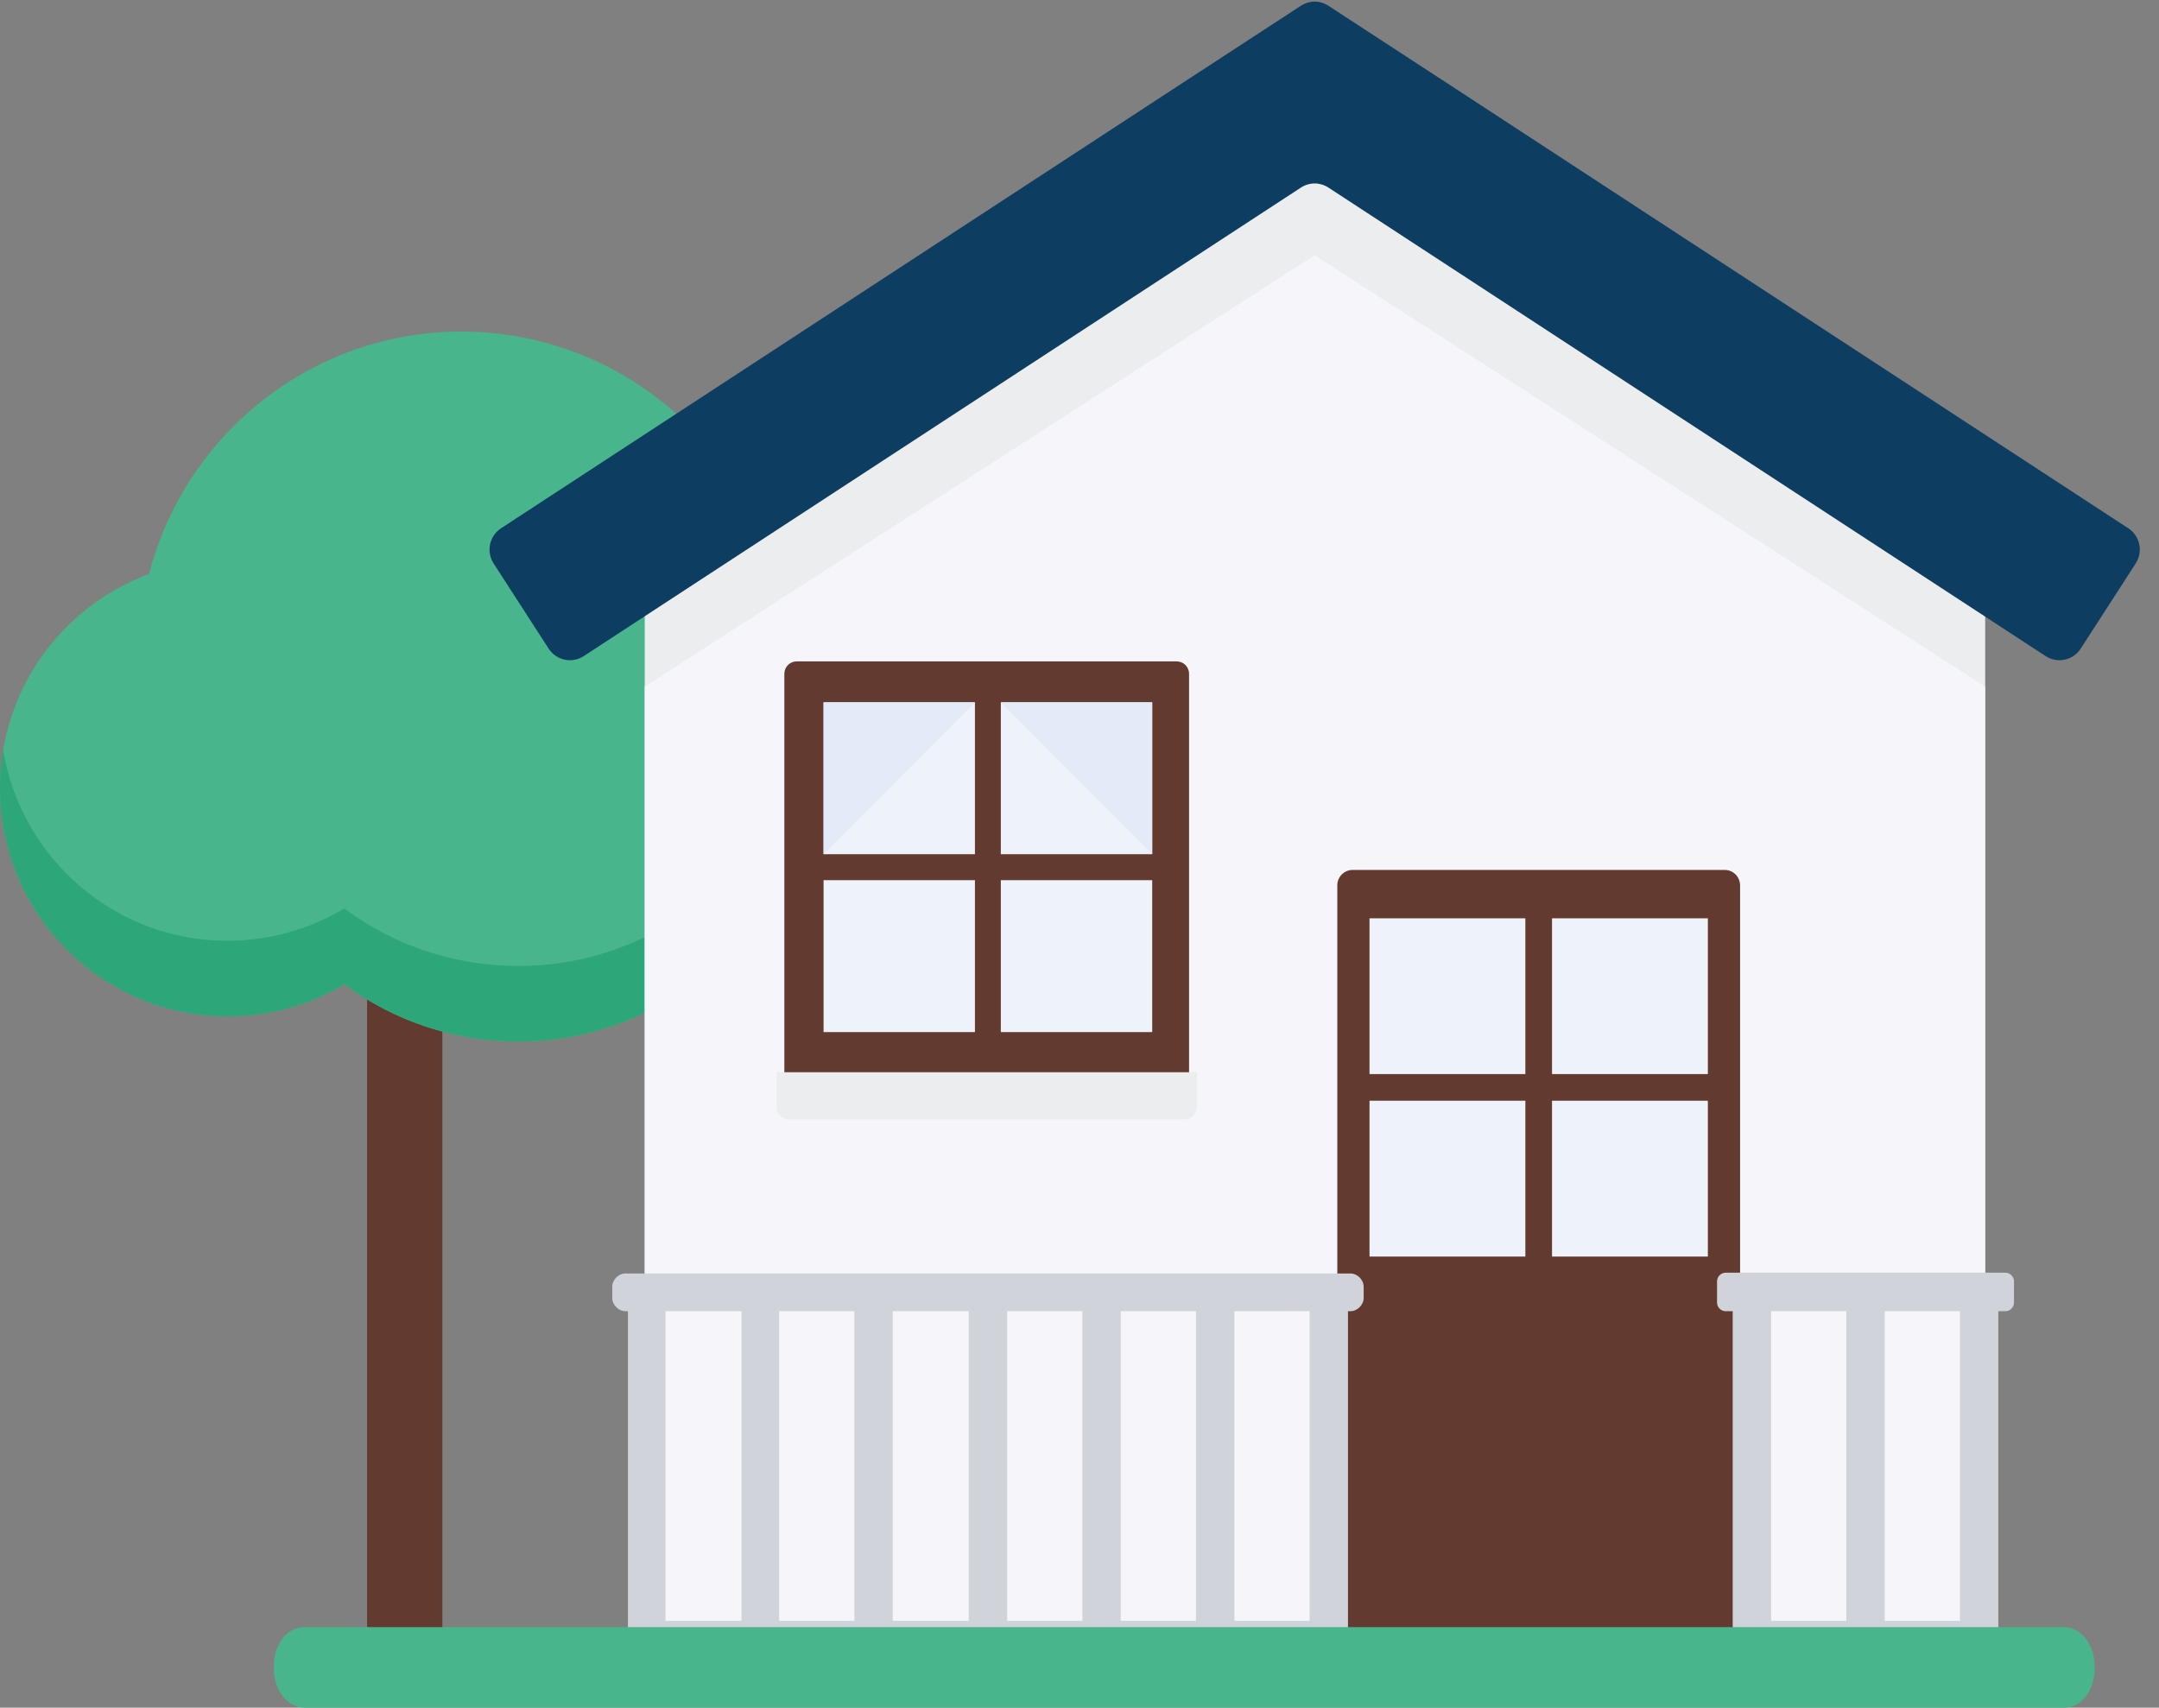 <svg xmlns="http://www.w3.org/2000/svg" width="134" height="106" viewBox="0 0 134 106">
    <rect x="0" y="0" width="134" height="106" fill="#808080" stroke="none"/>
    <g fill="none" fill-rule="evenodd">
        <g fill-rule="nonzero">
            <g>
                <g>
                    <g>
                        <path fill="#633A30" d="M25.12 105.642c-1.315 0-2.337-1.074-2.337-2.345V49.75c0-1.32 1.07-2.345 2.336-2.345 1.315 0 2.337 1.075 2.337 2.345v53.547c0 1.27-1.07 2.345-2.337 2.345" transform="translate(-786 -836) translate(0 634) translate(786 202)"/>
                        <path fill="#48B58D" d="M28.624 20.582c-9.298 0-17.135 6.4-19.375 15.048C3.846 37.634 0 42.812 0 48.92c0 7.817 6.329 14.168 14.117 14.168 2.678 0 5.16-.733 7.254-2.003 3.018 2.247 6.767 3.566 10.807 3.566 9.98 0 18.06-8.11 18.06-18.126 0-2.687-.583-5.227-1.654-7.524-.828-10.308-9.444-18.419-19.96-18.419z" transform="translate(-786 -836) translate(0 634) translate(786 202)"/>
                        <path fill="#2DA679" d="M21.371 56.395c-2.142 1.27-4.625 2.003-7.254 2.003-7.01 0-12.803-5.13-13.922-11.824C.049 47.356 0 48.138 0 48.92c0 7.818 6.329 14.169 14.117 14.169 2.678 0 5.16-.733 7.254-2.003 3.018 2.247 6.767 3.566 10.807 3.566 9.98 0 18.06-8.11 18.06-18.126 0-.781-.048-1.563-.145-2.345-1.169 8.941-8.763 15.781-17.915 15.781-4.04 0-7.789-1.319-10.807-3.566z" transform="translate(-786 -836) translate(0 634) translate(786 202)"/>
                        <path fill="#ECEDEE" d="M123.212 36.314L81.589 9.541 40.016 36.314 40.016 105.642 123.212 105.642z" transform="translate(-786 -836) translate(0 634) translate(786 202)"/>
                        <path fill="#F5F5FA" d="M40.016 42.617L40.016 105.642 123.212 105.642 123.212 42.617 81.589 15.843z" transform="translate(-786 -836) translate(0 634) translate(786 202)"/>
                        <g fill="#0D3D61">
                            <path d="M59.94 5.437L52.15.356c-.535-.342-1.167-.342-1.703 0l-7.789 5.08L.792 32.797c-.73.49-.924 1.466-.438 2.2l3.408 5.276c.487.733 1.46.928 2.19.44l44.495-29.07c.536-.342 1.168-.342 1.704 0l44.494 29.07c.73.488 1.704.293 2.191-.44l3.408-5.277c.486-.733.292-1.71-.438-2.198L59.94 5.437z" transform="translate(-786 -836) translate(0 634) translate(786 202) translate(30.297)"/>
                        </g>
                        <path fill="#633A30" d="M49.46 69.44c-.438 0-.779-.343-.779-.782V41.835c0-.44.34-.782.779-.782H73.02c.439 0 .78.342.78.782V68.61c0 .44-.341.782-.78.782H49.46v.048z" transform="translate(-786 -836) translate(0 634) translate(786 202)"/>
                        <path fill="#EEF2FA" d="M62.117 64.065h9.395v-9.43h-9.395v9.43zm-11.002 0h9.395v-9.43h-9.395v9.43zm11.002-11.042h9.395v-9.429h-9.395v9.43zm-11.002 0h9.395v-9.429h-9.395v9.43z" transform="translate(-786 -836) translate(0 634) translate(786 202)"/>
                        <path fill="#E3EBF8" d="M51.115 53.023L60.51 43.594 51.115 43.594zM71.512 53.023L71.512 43.594 62.117 43.594z" transform="translate(-786 -836) translate(0 634) translate(786 202)"/>
                        <path fill="#ECEDEE" d="M73.46 69.488H49.022c-.438 0-.828-.342-.828-.733v-2.198h26.093v2.198c0 .391-.39.733-.827.733" transform="translate(-786 -836) translate(0 634) translate(786 202)"/>
                    </g>
                    <path fill="#633A30" d="M83.943 54h23.114c.518 0 .943.433.943.962V104H83V54.962c0-.53.425-.962.943-.962z" transform="translate(-786 -836) translate(0 634) translate(786 202)"/>
                    <path fill="#EEF2FA" d="M96.327 78H106v-9.673h-9.673V78zM85 78h9.673v-9.673H85V78zm11.327-11.327H106V57h-9.673v9.673zm-11.327 0h9.673V57H85v9.673z" transform="translate(-786 -836) translate(0 634) translate(786 202)"/>
                    <path fill="#D0D4DA" d="M109.925 81.39v19.22h4.668V81.39h-4.668zm-2.383 0h-.438c-.292 0-.535-.244-.535-.536v-1.317c0-.293.243-.537.535-.537h17.361c.292 0 .535.244.535.537v1.317c0 .292-.243.536-.535.536h-.438v22.927c0 .342-.291.634-.632.634h-1.118c-.083 0-.164-.017-.237-.049h-5.46c-.073.032-.153.05-.236.05h-1.119c-.083 0-.163-.018-.237-.05h-5.459c-.073.032-.154.05-.237.05h-1.118c-.083 0-.163-.018-.237-.05h-.395V81.39zm9.434 0v19.22h4.668V81.39h-4.668zm-35.695 0h-4.668v19.22h4.668V81.39zm2.383 0v23.512h-7.446c-.074.032-.154.05-.238.05h-1.118c-.083 0-.163-.018-.237-.05h-5.459c-.074.032-.154.05-.237.05h-1.118c-.084 0-.164-.018-.238-.05h-5.458c-.074.032-.154.05-.237.05h-1.119c-.083 0-.163-.018-.237-.05h-5.507c-.074.032-.154.05-.237.05h-1.119c-.083 0-.163-.018-.237-.05h-5.459c-.074.032-.154.05-.237.05h-1.07c-.083 0-.163-.018-.237-.05h-5.414c-.097.062-.21.098-.33.098h-1.07c-.12 0-.233-.036-.33-.098h-.302V81.39h-.146c-.438 0-.827-.39-.827-.829v-.683c0-.439.389-.83.827-.83H83.81c.438 0 .827.391.827.83v.683c0 .439-.39.83-.827.83h-.146zm-9.434 0H69.56v19.22h4.669V81.39zm-7.052 0H62.51v19.22h4.668V81.39zm-7.051 0H55.41v19.22h4.717V81.39zm-7.1 0h-4.669v19.22h4.669V81.39zm-7.003 0h-4.717v19.22h4.717V81.39z" transform="translate(-786 -836) translate(0 634) translate(786 202)"/>
                    <path fill="#48B58D" d="M18.889 106c-1.017 0-1.889-1.056-1.889-2.389v-.222c0-1.333.823-2.389 1.889-2.389H128.111c1.017 0 1.889 1.056 1.889 2.389v.222c0 1.333-.823 2.389-1.889 2.389H18.889z" transform="translate(-786 -836) translate(0 634) translate(786 202)"/>
                </g>
            </g>
        </g>
    </g>
</svg>
